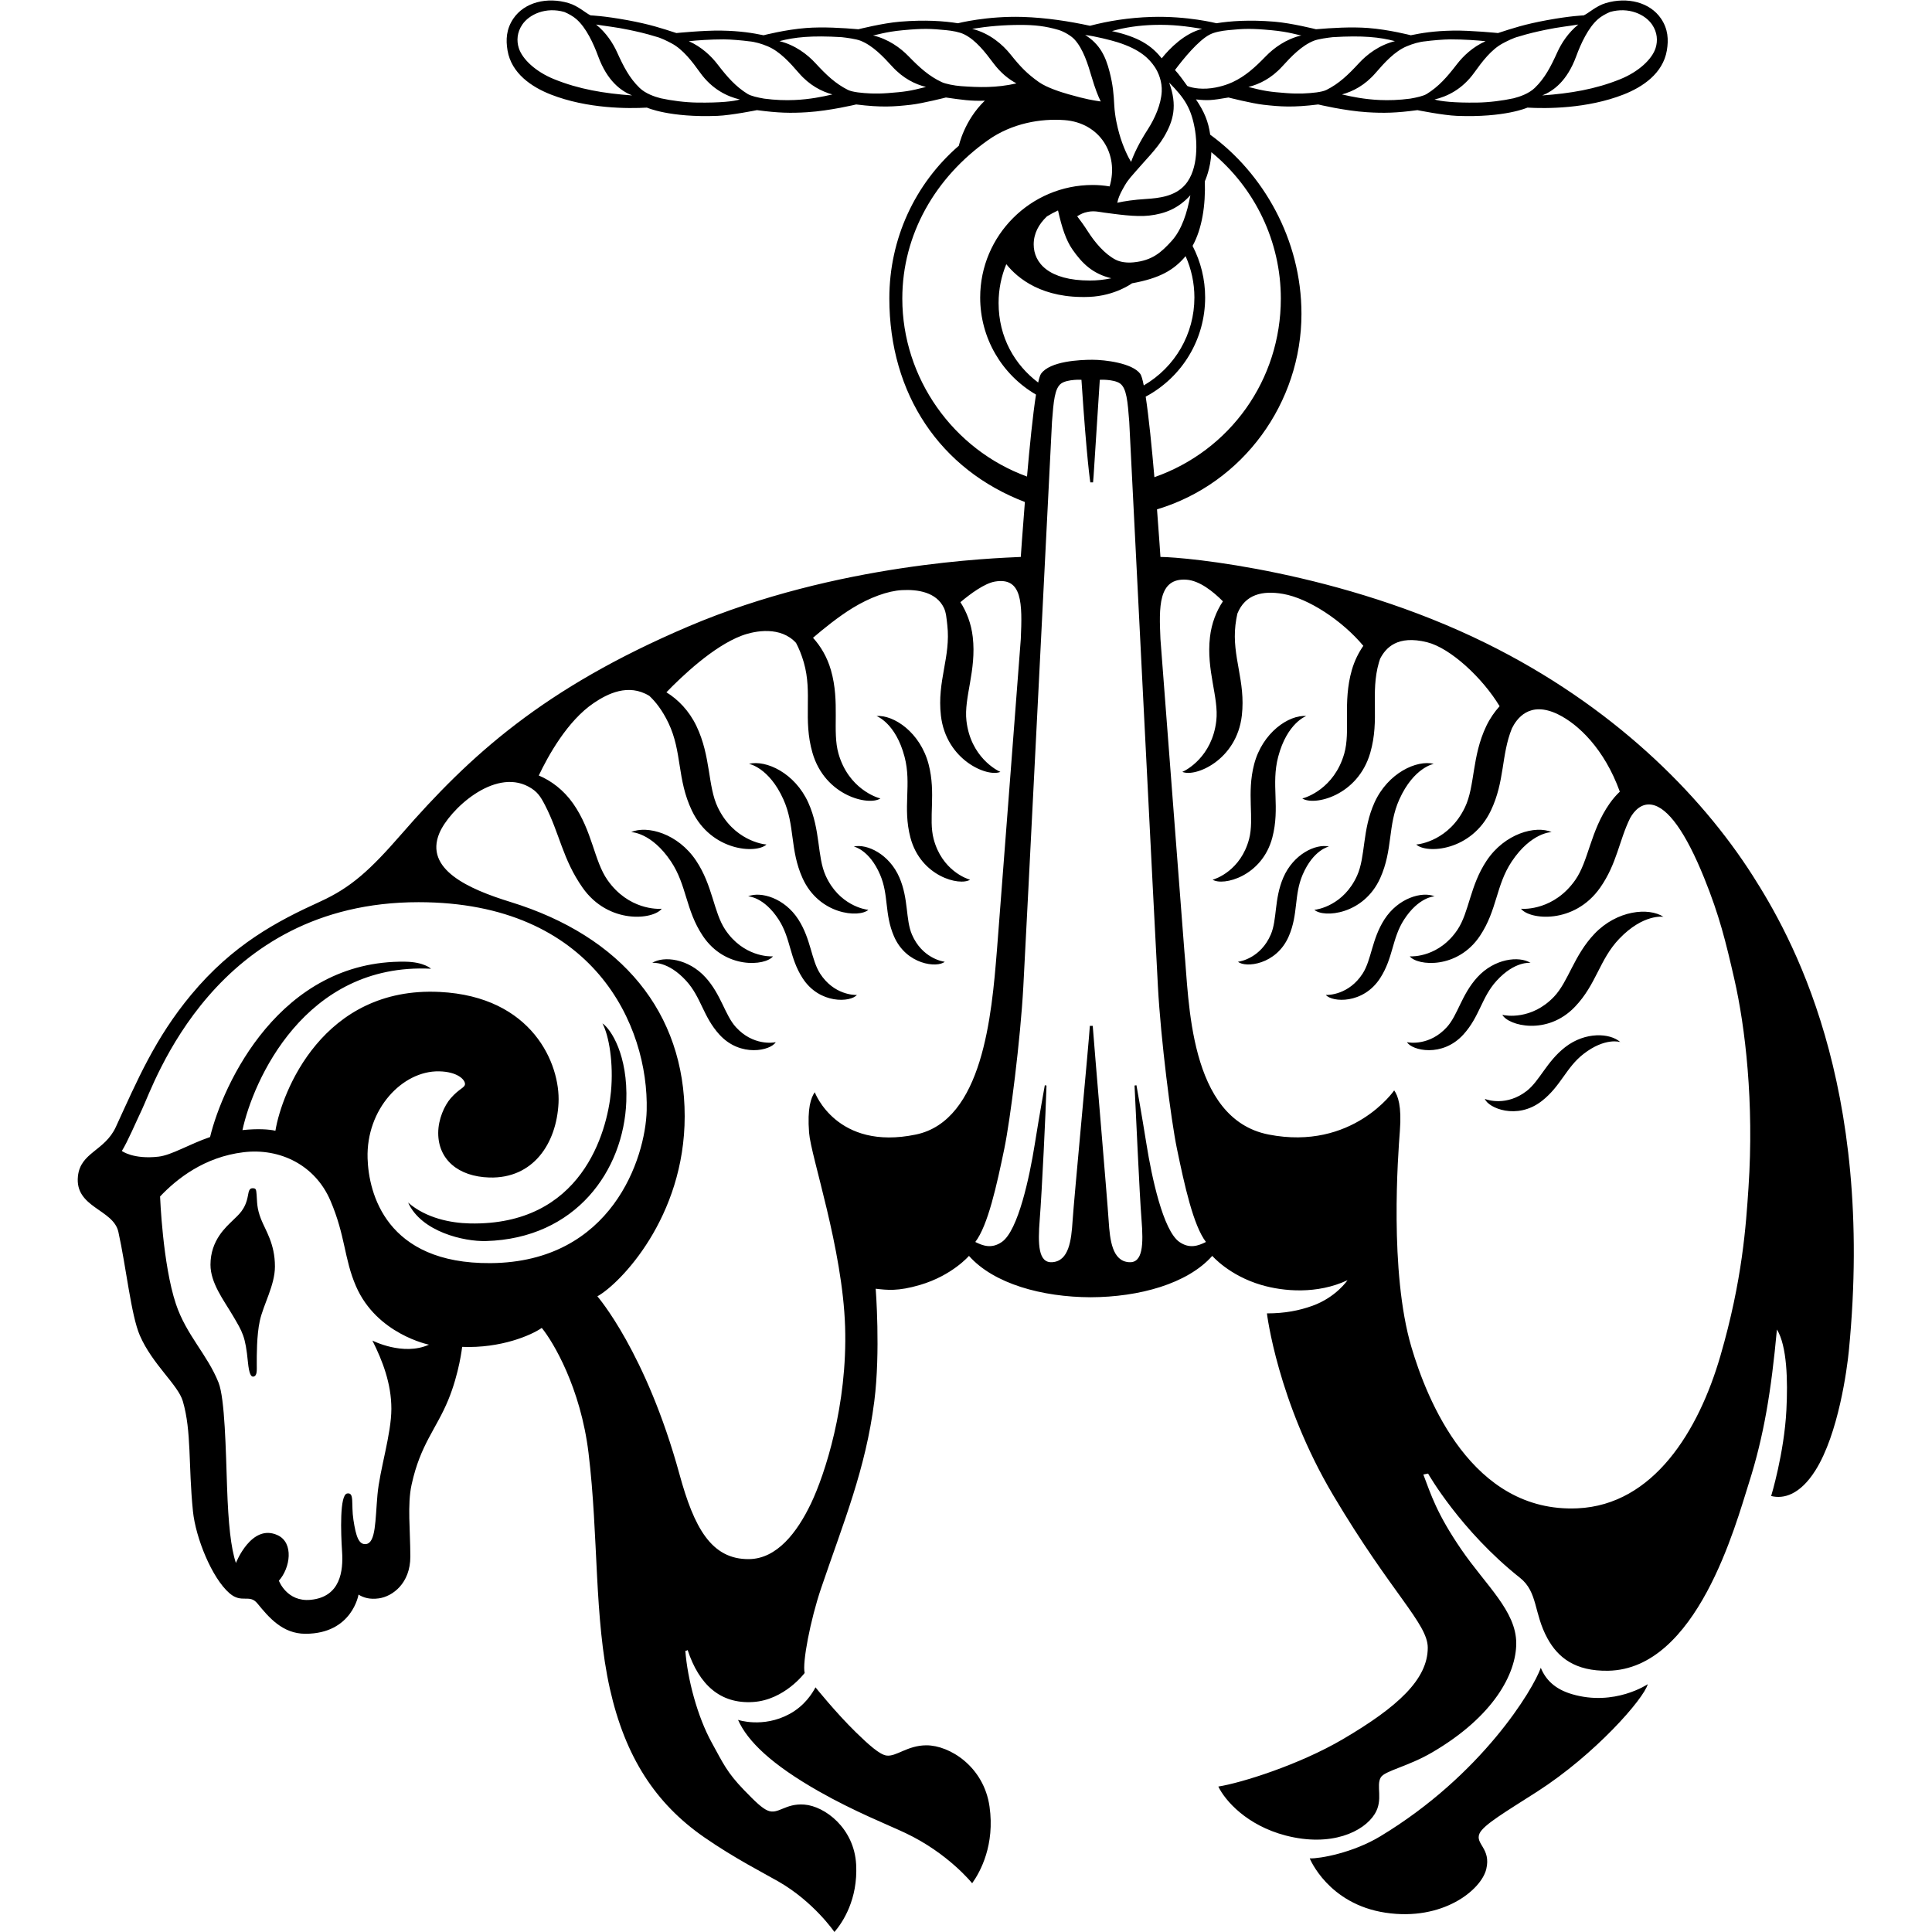 <?xml version="1.0" encoding="UTF-8" standalone="no"?>
<svg
   xmlns:dc="http://purl.org/dc/elements/1.1/"
   xmlns:cc="http://creativecommons.org/ns#"
   xmlns:rdf="http://www.w3.org/1999/02/22-rdf-syntax-ns#"
   xmlns:svg="http://www.w3.org/2000/svg"
   xmlns="http://www.w3.org/2000/svg"
   xmlns:sodipodi="http://sodipodi.sourceforge.net/DTD/sodipodi-0.dtd"
   xmlns:inkscape="http://www.inkscape.org/namespaces/inkscape"
   version="1.1"
   id="svglogo"
   fill="currentColor"
   xml:space="preserve"
   width="40"
   height="40"
   viewBox="0 0 624.56 679.213"
   sodipodi:docname="MODIANO_RAM_RGB.eps"><defs
     id="defs6" /><sodipodi:namedview
     pagecolor="#ffffff"
     bordercolor="#666666"
     borderopacity="1"
     objecttolerance="10"
     gridtolerance="10"
     guidetolerance="10"
     inkscape:pageopacity="0"
     inkscape:pageshadow="2"
     inkscape:window-width="640"
     inkscape:window-height="480"
     id="namedview4" /><g
     id="g10"
     inkscape:groupmode="layer"
     inkscape:label="ink_ext_XXXXXX"
     transform="matrix(1.333,0,0,-1.333,0,679.213)"><g
       id="g12"
       transform="scale(0.1)"><path
         d="m 4369.01,2513.2 c -22.76,99.49 -39.29,167.27 -79.48,266.67 -48.17,119.16 -95.67,186.66 -139,193.33 -26.09,4.01 -45,-15 -56.22,-35.24 -29.14,-58.97 -34.86,-120.63 -79.12,-183.67 -68.46,-97.51 -186.57,-84.63 -208.76,-55.56 9.48,-1.18 87.69,-3.18 142.95,75.53 35.74,50.89 39.69,129.2 90.82,202.03 8.66,12.32 17.66,22.51 26.84,31.19 -40.86,113.2 -110.05,178.24 -163.18,204.05 -76.01,36.92 -109.51,-12.97 -121.54,-37.45 -28.48,-70.9 -18.29,-138.95 -55.46,-216.66 -51.41,-107.48 -170.01,-114.28 -196.72,-89.29 9.55,0.4 87.02,11.36 128.51,98.11 26.84,56.1 17.82,133.99 56.21,214.25 9.64,20.16 21.74,37.52 35.17,52.32 -45.32,75.13 -129.94,153.42 -191.17,168.72 -78.91,19.74 -109.38,-15.16 -124.06,-43.65 -1.03,-3.18 -2.1,-6.21 -3.07,-9.57 -23.37,-81.16 2.66,-149.78 -22.79,-238.19 -32.95,-114.49 -148.81,-140.79 -179.27,-120.53 9.35,1.96 83.94,25.55 110.55,117.97 17.19,59.76 -4.57,135.09 20.03,220.6 7,24.28 17.62,45.61 30.35,63.92 -55.32,66.23 -144.33,125.23 -211.74,136.95 -54.67,9.51 -99.97,-1.4 -120.42,-51.9 -2.08,-9.32 -3.89,-19.26 -5.15,-30.23 -9.64,-83.9 27.37,-147.27 16.88,-238.67 -13.61,-118.37 -123.52,-163.44 -156.9,-148.51 8.89,3.49 78.57,39.09 89.53,134.63 7.09,61.78 -26.82,132.47 -16.68,220.87 4.22,36.71 17.05,68.6 34.13,94.24 -25.57,25.78 -61.62,54.76 -96.39,57.07 -75,5 -71.97,-73.42 -68.34,-156.67 3.34,-46.67 63.12,-823.33 63.12,-823.33 12.62,-126.14 10.33,-441.94 222.22,-483.35 221.67,-43.33 331.12,116.43 331.12,116.43 10,-14.16 20,-41.66 15,-106.66 -4.86,-63.24 -28.12,-371.42 30.26,-569.77 40.57,-137.85 159.2,-438.52 438.4,-425.78 199.99,9.13 319.04,203.56 376.66,401.96 58.23,200.51 67.42,343.84 74.09,443.84 14.97,224.38 -8.39,423.33 -37.38,550 z M 2975.52,1819.85 c -33.33,43.33 -56.66,150 -76.66,246.67 -15.41,74.48 -42.5,287.5 -50,426.68 -3.34,53.33 -75.65,1490 -75.65,1490 -4.16,53.33 -6.85,88.33 -24.35,100.83 -16.32,11.66 -57.77,10.28 -53.34,9.17 -14.16,-214.17 -16.09,-256.69 -17.76,-270.03 l -7.23,0.03 c 0,0 -9.17,55.83 -23.33,270 4.42,1.11 -37.02,2.49 -53.34,-9.17 -17.5,-12.5 -20.2,-47.5 -24.36,-100.83 0,0 -72.31,-1436.67 -75.64,-1490 -7.5,-139.18 -34.59,-352.2 -50,-426.68 -20,-96.67 -43.33,-203.34 -76.67,-246.67 20,-10 43.01,-18.68 70,0 43.34,30 73.34,173.33 86.67,256.67 13.33,83.33 26.67,156.66 26.67,156.66 l 4.45,-0.82 c -1.77,-66.56 -12.29,-283.8 -17.79,-352.51 -5.33,-66.78 -3.82,-116.18 33.34,-113.33 43.33,3.33 49.99,56.66 53.33,110 3.34,53.33 43.33,474.18 45.46,513.34 h 7.6 c 2.77,-40 38.6,-460.01 41.94,-513.34 3.34,-53.34 10,-106.67 53.33,-110 37.16,-2.85 38.68,46.55 33.33,113.33 -5.57,69.58 -14.99,289.21 -18.33,352.55 l 5,0.78 c 0,0 13.33,-73.33 26.67,-156.66 13.34,-83.34 43.33,-226.67 86.66,-256.67 26.99,-18.68 50,-10 70,0 z m -551.46,766.68 c 0,0 59.8,776.66 63.13,823.33 4.17,94.17 4.17,164.17 -68.33,151.67 -27.17,-4.68 -64.22,-31.9 -90.94,-54.31 16.33,-25.25 28.52,-56.37 32.62,-92 10.14,-88.4 -23.77,-159.09 -16.68,-220.87 10.97,-95.54 80.64,-131.14 89.53,-134.63 -33.38,-14.93 -143.29,30.14 -156.89,148.51 -10.49,91.4 26.51,154.77 16.87,238.67 -1.98,17.25 -3.03,33.04 -9.03,45.47 -19.87,41.2 -68.45,48.88 -110.48,46.66 -37.37,-1.96 -85,-19.51 -130,-47.01 -37.5,-22.92 -77.5,-55.35 -104.65,-78.7 20.21,-22.19 37.3,-50.79 47.2,-85.16 24.61,-85.51 2.84,-160.84 20.04,-220.6 26.6,-92.42 101.19,-116.01 110.54,-117.97 -30.46,-20.26 -146.32,6.04 -179.26,120.53 -25.45,88.41 0.57,157.03 -22.8,238.19 -5.89,20.46 -12.99,37.35 -20.51,51.53 -40.21,44.07 -106.9,32.75 -143.06,19.19 -75.27,-28.22 -158.88,-108.13 -198.78,-149.48 30.65,-18.85 59.8,-48.46 79.22,-89.06 38.4,-80.26 29.37,-158.15 56.21,-214.25 41.49,-86.75 118.96,-97.71 128.51,-98.11 -26.7,-24.99 -145.31,-18.19 -196.71,89.29 -39.71,82.99 -25.38,154.96 -61.82,231.14 -16.09,33.63 -34.02,56.22 -50.43,71.54 -55.57,33.9 -110.55,5.4 -146.2,-18.57 -69.97,-47.03 -121.23,-140.46 -145.37,-191.45 32.56,-13.71 65.23,-37.84 90.48,-73.79 51.12,-72.83 55.07,-151.14 90.82,-202.03 55.25,-78.71 133.46,-76.71 142.95,-75.53 -22.2,-29.07 -140.31,-41.95 -208.76,55.56 -52.88,75.3 -60.35,142.75 -99.15,217.77 -11.8,22.8 -20.14,36.14 -43.64,48.77 -91.43,49.15 -209.241,-61.85 -234.831,-122.63 -40.199,-95.49 76.781,-147.53 187.501,-181.67 294.05,-90.65 459.43,-291.87 459.43,-565.12 0,-266.66 -170.26,-441.56 -230.26,-474.89 0,0 128.33,-147.26 216.66,-469.78 38.15,-139.28 83.35,-224.47 183.34,-223.318 73.33,0.84 126.67,69.998 163.33,146.658 36.66,76.68 96.67,259.77 90,466.43 -6.67,206.66 -90.14,448.34 -95,511.58 -5,65 5,92.5 15,106.66 0,0 57.35,-155.02 266.67,-111.57 176.66,36.67 200,316.68 213.53,483.35 z m -923.53,-420.01 c 5.83,222.51 -139.09,549.47 -601.702,549.47 -538.484,0 -697.5,-479.99 -729.14,-546.14 -16.426,-34.36 -37.958,-85.4 -53.329,-110 0,0 30.106,-22.68 96.668,-15 34.836,4.02 80.469,32.8 135.989,51.73 33.597,139.32 184.222,467.14 514.656,462.45 50,-0.7 68.039,-18.56 68.039,-18.56 -334.199,16.59 -469.867,-297.99 -497.281,-425.62 40.328,4.37 70.64,2.09 86.929,-1.67 16.668,101.68 124.969,381.37 433.329,366.07 244.712,-12.14 318.342,-190.23 313.342,-292.73 -5.28,-107.92 -67.5,-200 -182.38,-196.67 -82.39,2.4 -134.927,47.73 -134.927,117.28 0,36.66 16.425,72.77 33.047,91.84 22.58,25.89 37.58,27.55 37.58,37.55 0,11.68 -20.24,32.5 -68.596,33.34 -96.445,1.66 -192.246,-99.49 -188.32,-229.45 2.754,-91.03 47.988,-278.53 324.426,-276.38 320,2.5 408.39,277.51 411.67,402.49 z m -574.171,-617.5 c 0,0 -137.5,27.5 -192.5,154.16 -31.671,72.93 -27.5,132.5 -67.5,225.84 -40,93.34 -132.687,139.16 -229.171,127.5 -103.329,-12.5 -175.829,-70 -220,-116.67 0,0 6.66,-178.31 41.671,-283.33 27.5,-82.5 83.059,-133.51 112.5,-207.5 16.77,-42.12 19.168,-179.17 22.5,-275.84 3.329,-96.67 10,-160 23.329,-200 0,0 40.929,105.22 110,73.34 43.339,-20 33.339,-86.668 3.339,-120 0,0 20.832,-56.301 83.332,-50.481 79.657,7.441 86.668,77.141 83.329,127.141 -3.329,50 -6.661,150 13.339,153.34 20,3.34 10,-26.67 16.661,-70 6.671,-43.34 14.066,-65.84 33.339,-63.34 25.832,3.34 24.036,62.58 30,130 5.832,65.84 36.661,160 36.661,226.67 0,66.67 -23.329,126.67 -50,180 0,0 80.839,-41.67 149.171,-10.83 z M 2503.61,3838.56 c 6.91,79.14 15.28,162.64 23.66,216.13 -91.08,53.17 -147.19,150 -147.19,256.15 0,163.58 133.09,296.67 296.67,296.67 14.74,0 29.51,-1.26 44.76,-3.8 25.27,85.29 -25.88,168.06 -119.31,174.9 -61.83,4.53 -137.89,-7.79 -201.99,-53.23 -138.01,-97.83 -225.51,-247.83 -225.51,-417.55 0,-209.36 133.93,-398.36 328.91,-469.27 z m -27.93,1036.87 c -20.56,11.01 -41.67,27.76 -60.95,53.57 -21.19,28.36 -45.79,60.37 -76.56,75.66 -12.76,6.34 -31.6,9.52 -47.28,11.11 -42.03,4.1 -60.37,4.93 -114.53,-0.07 -47.48,-4.39 -70.14,-13.02 -78.94,-13.69 40.64,-9.67 72.41,-32.99 93.75,-54.94 29.2,-30.03 54.05,-52.61 87.71,-68.34 9.73,-4.55 32.72,-9.24 50.81,-10.53 46.67,-3.33 92.5,-5 145.99,7.23 z m -238.56,-9.4 c -28.51,7.1 -60.36,22.42 -89.29,54.23 -23.81,26.2 -51.6,55.32 -83.61,67.8 -11.75,4.58 -36.3,7.85 -49.53,9.31 -79.57,4.86 -124.17,0 -163.95,-10.48 41.6,-10.39 73.63,-35.06 94.82,-58.04 28.4,-30.8 52.61,-54.03 85.86,-70.65 5.92,-2.96 15.5,-5.02 26.04,-6.49 21.4,-2.67 46.72,-4.37 79.22,-1.87 43.71,3.36 57.18,5.03 100.44,16.19 z m -246.73,-19.69 c -28.58,7.74 -60.45,23.88 -88.87,56.86 -23.1,26.82 -50.1,56.67 -81.77,70 -16.16,6.8 -33.43,11.94 -50.06,13.34 -14.69,2.05 -47.05,5 -65.83,5 -36.11,0 -70,-2.5 -92.19,-4.84 33.69,-14.99 58.9,-39.05 75.78,-61 25.53,-33.22 47.59,-58.52 79.2,-78.04 8.92,-5.5 27.13,-9.62 43.98,-12.46 29.34,-3.88 55.99,-4.66 80.08,-3.6 40.16,1.76 73.2,8.61 99.68,14.74 z m -244.13,-13.36 c -32.77,7.78 -72.83,26.27 -104.96,71.1 -20.62,28.78 -44.86,60.91 -75.21,77.01 -10.95,5.81 -28.62,14.76 -41.4,17.72 -27.5,8.56 -48.58,13.1 -70.83,17.82 -35.03,7.41 -62.5,9.91 -86.79,14.07 26.78,-21.76 44.49,-49.15 55.31,-73.03 17.31,-38.14 32.66,-68.18 59.36,-94.01 15.59,-15.09 39.43,-23.33 55.97,-27.51 28.65,-6.28 64.88,-10.88 96.15,-11.31 61.66,-0.84 96.66,3.36 112.4,8.14 z m -284.14,10.68 c -29.17,11.73 -65.44,37.64 -89.6,103.47 -12.19,33.24 -31.52,75.17 -57.41,97.74 -9.02,7.88 -20.49,14.09 -31.61,18.89 -48.73,13.97 -92.65,-5.97 -111.23,-33.49 -13.75,-20.38 -15.09,-42.4 -9.09,-61.48 9.28,-29.48 44.52,-62.54 93.18,-82.25 65.83,-26.67 131.66,-37.5 205.76,-42.88 z M 2359,5019.3 c 46.4,-11.76 80.27,-41.27 101.49,-67.87 26.11,-32.76 43.88,-50.92 74.2,-72.39 21.62,-15.31 60.06,-27.09 78.33,-32.31 47.67,-13.61 65.01,-16.03 85.04,-19 -7.03,14.09 -14.9,34.1 -23.81,64.23 -10.02,33.94 -22.36,74.57 -45.74,99.75 -8.82,9.49 -27.98,20.68 -42.15,24.83 -34.17,10 -62.62,13.1 -99.17,13.1 -45.49,0 -85.83,-3.52 -128.19,-10.34 z m 297.93,-16.19 c 38.82,-24.26 53.89,-56.28 64.29,-96.65 9.22,-35.72 10.9,-58.98 12.54,-89.35 1.62,-29.93 8.51,-57.56 12.94,-73.6 9.87,-35.72 25.08,-65.51 31.38,-75.14 7.54,21.2 20.84,49.69 44.43,86.33 18.61,28.88 34.73,66.03 36.4,99.32 1.26,25.02 -8.04,49.62 -18.55,64.98 -13.88,20.3 -36.64,45.69 -98.51,65.1 -16.86,5.29 -58.23,15.78 -84.92,19.01 z m 70.7,10.25 c 33.73,-7.24 60.77,-17.1 80.57,-28.23 23.35,-13.11 38.58,-28.45 50.66,-43.59 21.22,26.6 60.37,66 106.78,77.76 -42.37,6.82 -78.03,11.82 -128.21,10.34 -36.52,-1.08 -75.64,-6.28 -109.8,-16.28 z m 258.84,-8.7 c -30.78,-15.29 -71.42,-65.6 -92.61,-93.96 10.4,-10.99 23.78,-30 32.5,-42.08 0,0 18.75,-8.75 51.87,-6.88 31.22,1.77 57.79,12.44 67.52,16.99 33.67,15.73 58.51,38.31 87.71,68.34 21.35,21.95 53.11,45.27 93.75,54.94 -8.8,0.67 -31.46,9.3 -78.94,13.69 -54.16,5 -72.5,4.17 -114.53,0.07 -15.68,-1.59 -34.52,-4.77 -47.27,-11.11 z m 273.94,-16.6 c -32.01,-12.48 -59.8,-41.6 -83.61,-67.8 -28.93,-31.81 -60.78,-47.13 -89.29,-54.23 43.26,-11.16 56.74,-12.83 100.45,-16.19 32.49,-2.5 57.81,-0.8 79.21,1.87 10.54,1.47 20.13,3.53 26.04,6.49 33.25,16.62 57.46,39.85 85.86,70.65 21.18,22.98 53.22,47.65 94.82,58.04 -39.79,10.48 -84.38,15.34 -163.95,10.48 -13.22,-1.46 -37.78,-4.73 -49.53,-9.31 z m 244.47,-14.86 c -31.67,-13.33 -58.67,-43.18 -81.77,-70 -28.42,-32.98 -60.3,-49.12 -88.87,-56.86 26.48,-6.13 59.52,-12.98 99.68,-14.74 24.09,-1.06 50.75,-0.28 80.08,3.6 16.86,2.84 35.06,6.96 43.98,12.46 31.61,19.52 53.67,44.82 79.2,78.04 16.88,21.95 42.1,46.01 75.78,61 -22.19,2.34 -56.08,4.84 -92.19,4.84 -18.78,0 -51.14,-2.95 -65.83,-5 -16.64,-1.4 -33.9,-6.54 -50.06,-13.34 z m 178.45,-69.12 c -32.13,-44.83 -72.2,-63.32 -104.96,-71.1 15.73,-4.78 50.73,-8.98 112.4,-8.14 31.26,0.43 67.5,5.03 96.15,11.31 16.54,4.18 40.39,12.42 55.97,27.51 26.7,25.83 42.05,55.87 59.36,94.01 10.82,23.88 28.53,51.27 55.31,73.03 -24.29,-4.16 -51.76,-6.66 -86.79,-14.07 -22.25,-4.72 -43.33,-9.26 -70.83,-17.82 -12.78,-2.96 -30.45,-11.91 -41.4,-17.72 -30.35,-16.1 -54.59,-48.23 -75.21,-77.01 z m 268.78,43.05 c -24.16,-65.83 -60.43,-91.74 -89.6,-103.47 74.09,5.38 139.93,16.21 205.76,42.88 48.66,19.71 83.91,52.77 93.19,82.25 5.99,19.08 4.65,41.1 -9.1,61.48 -18.58,27.52 -62.5,47.46 -111.23,33.49 -11.12,-4.8 -22.58,-11.01 -31.61,-18.89 -25.89,-22.57 -45.22,-64.5 -57.41,-97.74 z M 2947.02,4750.17 c -9.69,59.54 -27.89,86.39 -68.55,127.36 22.2,-60.37 11.58,-100.52 -13.93,-143.7 -18.24,-30.87 -50.99,-63.19 -72.79,-88.73 -9.3,-10.89 -21.06,-22.76 -30.31,-38.91 -9.73,-16.95 -13.75,-24.91 -17.8,-37.36 -0.45,-1.37 -1.21,-7.16 -2.22,-8.2 19.5,4.29 44.31,8 75.84,9.97 34.27,2.15 76.39,6.79 103.08,37.15 37.83,43.01 30.37,119.81 26.68,142.42 z m -498.07,-351.52 c -13.05,-31.54 -20.3,-66.06 -20.3,-102.27 0,-90.91 42.78,-163.45 104.4,-209.9 2.54,11.53 5.05,19.59 7.48,23.06 23.33,33.33 102.12,37 135.46,37 33.34,0 105.37,-8.75 126.2,-37 3.05,-4.14 6.18,-14.94 9.31,-30.64 82.67,48.03 133.58,135.69 133.58,231.94 0,37.95 -8.06,74.9 -23.24,109 -0.45,-0.54 -0.86,-1.11 -1.31,-1.64 -30.39,-35.28 -66.67,-56.66 -140,-70 0,0 -44.37,-33.08 -112.92,-35.83 -123.23,-4.94 -188.14,48.17 -218.66,86.28 z m 215.13,86.36 c 18,-28.14 43.72,-59.26 73.1,-74.51 11.95,-6.22 28.94,-8.79 47.09,-7.05 49.59,4.75 73.53,26.47 100.68,56.37 27.13,29.88 41.25,75.54 49.47,120.57 -31.67,-34.67 -66.12,-48.67 -108.46,-53.56 -36.38,-4.22 -87.79,3.85 -118.53,7.76 -12.13,1.54 -25.86,5.44 -42.91,2.15 -12.66,-2.45 -19.35,-6.04 -28.63,-11.75 8.77,-11.24 18.19,-24.4 28.19,-39.98 z m -40.57,-47.76 c -16.87,24.23 -27.99,57.62 -37.99,102.62 -0.07,0.11 -0.23,0.23 -0.32,0.35 -10.03,-4.62 -19.74,-9.81 -29.07,-15.58 -21.74,-20.59 -34.94,-45.18 -34.9,-74.11 0.09,-48.4 39.56,-95.03 148.23,-95.03 18.79,0 37.78,2.02 56.55,5.98 -49.13,11.84 -76.76,38.81 -102.5,75.77 z m 349.1,180.12 c 2.04,-63.17 -7.11,-124.62 -32.36,-170.51 21.67,-41.88 33.17,-88.24 33.17,-136.02 0,-109.92 -60.02,-209.76 -156.8,-261.58 8.24,-53.99 16.31,-135.37 22.94,-212.4 200.21,70.18 333.47,257.17 333.47,470.97 0,150.29 -67.92,291.78 -183.26,386.24 -1.41,-43.06 -17.16,-76.7 -17.16,-76.7 z M 4671.08,1532.9 c -4.65,-47.51 -27.3,-219.02 -88.26,-315.63 -40.58,-64.3 -83.96,-75.74 -116.63,-67.41 0,0 34.34,112.67 40.17,226.67 4,78.35 1.67,169.18 -25,212.5 -15,-162.5 -34.34,-280.57 -73.93,-405.01 -35,-110 -136.9,-490.821 -371.07,-495 -87.48,-1.559 -132.5,35 -160,85 -36.64,66.628 -25.1,122.39 -72.5,160 -157.5,125 -242.5,275 -242.5,275 l -12.5,-2.5 c 20,-52.5 35,-102.5 100,-197.5 65,-95 145,-162.489 145,-247.5 0,-80 -59.06,-192.641 -221.29,-287.598 -64.68,-37.852 -125.49,-48.672 -135.9,-66.102 -13.28,-22.179 7.3,-58.84 -15.86,-96.359 -29.14,-47.211 -115.09,-88.191 -235.14,-56.961 -102.05,26.57 -159.56,91.781 -177.5,129.121 60.26,9.481 212.8,57.02 328.63,125.008 145.05,85.152 223.73,157.902 223.73,241.23 0,63.532 -95.36,142.7 -249.17,401.661 -147.5,248.34 -175,480 -175,480 47.5,0 85.27,7.5 120,20 62.5,22.5 92.5,67.5 92.5,67.5 -80,-37.5 -168.7,-29.8 -227.5,-12.5 -85,25 -129.17,76.66 -129.17,76.66 -65.4,-73.69 -192.78,-108.67 -320.83,-109.12 -128.06,0.45 -255.42,35.43 -320.83,109.12 0,0 -44.17,-51.66 -129.17,-76.66 -58.8,-17.3 -86.82,-13.34 -116.82,-10 0,0 13.01,-166.21 -3.67,-296.67 -23,-180 -80.34,-316.67 -140.34,-493.33 -28.14,-82.848 -50,-196.661 -43.33,-223.34 0,0 -53.34,-71.66 -136.67,-76.66 -85.55,-5.129 -141.64,45.109 -172.07,137.39 -1.01,-2.422 -6,-2.082 -6,-2.082 5.74,-74.719 31.6,-173.226 69.66,-242.348 30.07,-54.621 40,-78.449 85.35,-125.3 29.73,-30.719 47.17,-47.5 62.24,-53.879 27.69,-11.711 45.95,19.758 96.73,15.738 54.14,-4.289 131.51,-62.289 136.54,-158.269 C 2057.81,86.148 2017.82,25.691 1995.7,0 c 0,0 -54.31,79.422 -147.08,132.809 -39.6,22.8 -116.46,61.64 -196.5,117.121 -128.33,88.968 -208.26,211.601 -248.64,391.601 -42.02,187.321 -29.62,401.649 -56.29,621.649 -20.86,172.19 -93.33,293.34 -123.33,330 -27.5,-19.15 -107.5,-54.15 -210,-50 0,0 -7.5,-69.16 -36.672,-140 -31.817,-77.3 -73.329,-116.66 -96.661,-223.33 -11.601,-53.01 -3.339,-120 -3.339,-189.998 0,-70 -46.665,-104.993 -83.329,-110 -23.359,-3.204 -40,1.668 -53.332,10 0,0 -16.668,-103.332 -140,-103.332 -60.457,0 -96.668,43.332 -126.668,80 -21.105,25.812 -41.125,-0.95 -73.332,26.66 -46.668,40.019 -89.629,146.7 -96.668,216.67 -12.5,124.17 -3.332,210 -26.671,290 -12.696,43.53 -80,96.67 -113.329,173.33 -23.214,53.4 -36.105,180.79 -56.671,273.34 -13.329,60 -115.391,63.72 -106.661,146.66 6.66,63.34 70.742,66.33 100,130 56.661,123.34 103.375,233.97 198.332,348.35 110,132.5 226.61,194.22 340,245.77 82.5,37.5 132.821,83.98 215,178.33 180.001,206.67 373.331,384.24 756.671,547.57 393.88,167.82 810,180 876.66,183.33 0,0 4.25,63.68 10.79,144.88 -223.35,85.41 -357.47,284.25 -357.47,537.06 0,156.92 67.24,302.13 183.34,402.58 0,0 14.15,66.72 68.46,118.81 -36.34,-1.47 -61.36,2.44 -102.62,8.34 0,0 -61.26,-15.63 -92.5,-19.16 -44.17,-5 -77.5,-7.5 -144.17,0.83 0,0 -69.16,-16.73 -129.16,-20.48 -43.83,-2.74 -76.25,-2.02 -132.5,5.48 0,0 -67.74,-13.66 -104.17,-15.09 -126.67,-5 -185.99,21.76 -185.99,21.76 -48.7,-2.83 -156.95,-3.34 -253.62,34.61 -50.17,19.7 -103.72,55.39 -114.02,116.15 -4.8,28.26 -3.34,56.33 15.21,83.83 29.4,43.53 89.19,58.01 145.98,41.05 25.77,-7.69 45.23,-26.84 58.09,-32.38 0,0 34.47,-1.17 96.85,-12.62 59.17,-10.87 90.83,-21.48 129.17,-33.98 0,0 71.64,7.21 118.33,6.44 50.83,-0.83 83.33,-6.44 111.67,-12.27 0,0 57.55,15.01 112.5,19.17 44.16,3.33 96.72,0.21 137.5,-3.34 0,0 64.13,16.25 110,20 66.25,5.42 116.66,1.67 152.5,-4.16 0,0 76.25,19.58 170.83,16.67 61.4,-1.89 124.17,-11.67 177.51,-23.34 47.5,12.5 101.35,21.45 162.74,23.34 94.58,2.91 170.83,-16.67 170.83,-16.67 35.84,5.83 86.25,9.58 152.5,4.16 45.87,-3.75 110,-20 110,-20 40.77,3.55 93.33,6.67 137.5,3.34 54.95,-4.16 112.5,-19.17 112.5,-19.17 28.33,5.83 60.83,11.44 111.67,12.27 46.69,0.77 118.33,-6.44 118.33,-6.44 38.33,12.5 70,23.11 129.17,33.98 62.39,11.45 96.86,12.62 96.86,12.62 12.85,5.54 32.3,24.69 58.08,32.38 56.78,16.96 116.59,2.48 145.98,-41.05 18.56,-27.5 20.01,-55.57 15.22,-83.83 -10.31,-60.76 -63.86,-96.45 -114.03,-116.15 -96.67,-37.95 -204.92,-37.44 -253.62,-34.61 0,0 -59.33,-26.76 -185.99,-21.76 -36.43,1.43 -104.17,15.09 -104.17,15.09 -56.25,-7.5 -88.67,-8.22 -132.5,-5.48 -60,3.75 -129.17,20.48 -129.17,20.48 -66.67,-8.33 -99.99,-5.83 -144.17,-0.83 -31.23,3.53 -92.5,19.16 -92.5,19.16 -44.82,-7.71 -54.2,-8.33 -85.71,-5.07 21.66,-32.02 32.55,-57.6 37.55,-92.99 139.03,-100.96 240.66,-275.91 240.66,-472.58 0,-234 -153.26,-447.31 -380.95,-515.55 5.55,-71.71 9.04,-125.48 9.04,-125.48 66.76,-0.42 475.8,-38.35 859.65,-228.05 330.65,-163.35 563.23,-394.5 702.02,-611.95 100,-156.67 323.13,-546.95 253.89,-1253.63 z M 3435.11,252.211 c -72.31,-43.609 -159.58,-59.02 -185.84,-58.102 0,0 48.28,-120.41 199.79,-143.218 151.52,-22.832 252.6,60.339 265.74,114.929 13.14,54.59 -29.87,66.102 -17.88,93.692 10.04,23.097 70.96,58.609 151.93,110.558 153.11,98.219 281.68,245.231 291.88,283.489 0,0 -87.4,-59.25 -199.55,-26.379 -46.91,13.742 -70.18,39.449 -82.55,69.648 C 3838.94,640.602 3703.84,414.25 3435.11,252.211 Z M 2673.86,1674.02 c -0.83,0 -1.67,0.04 -2.5,0.04 -0.83,0 -1.67,-0.04 -2.5,-0.04 z m 1157.82,881.88 c -30.63,19.02 -95.54,11.47 -140.63,-38.13 -41.6,-45.74 -51.15,-99.37 -80.19,-131.34 -44.96,-49.42 -98.69,-41.23 -105.11,-39.59 12.77,-21.98 93.05,-41.14 148.7,20.11 42.99,47.27 47.83,98.03 87.3,141.44 48.64,53.49 89.93,47.51 89.93,47.51 z m 55.56,344.97 c -42.53,18.31 -123.57,-3.64 -171.41,-75.27 -44.12,-66.02 -46.02,-135.96 -76.85,-182.1 -47.67,-71.35 -117.49,-71.18 -125.96,-70.33 20.4,-25.46 126.01,-34.52 185.07,53.89 45.6,68.24 42.1,133.63 83.95,196.29 51.59,77.22 105.2,77.52 105.2,77.52 z m -308.6,-169.43 c -33.35,13.7 -96.12,-4.46 -132.41,-60.85 -33.46,-51.97 -34.01,-106.43 -57.38,-142.77 -36.18,-56.16 -90.53,-56.96 -97.13,-56.41 16.22,-19.55 98.56,-25.2 143.33,44.4 34.6,53.73 30.99,104.59 62.74,153.91 39.14,60.79 80.85,61.72 80.85,61.72 z m -2.18,349.41 c -44.97,11.03 -121.26,-24 -156.63,-102.54 -32.59,-72.42 -22.93,-141.7 -45.72,-192.3 -35.22,-78.24 -104.12,-89.62 -112.61,-90.17 24.32,-21.74 130,-13.24 173.63,83.71 33.71,74.85 19.44,138.76 50.38,207.47 38.13,84.68 90.95,93.83 90.95,93.83 z m 491.68,-733.7 c -26.91,23.98 -92.15,27.71 -145.1,-13.4 -48.83,-37.91 -67.46,-89.1 -101.56,-115.6 -52.79,-40.98 -104.32,-23.66 -110.36,-20.94 8.8,-23.85 84.59,-56.53 149.95,-5.76 50.47,39.2 63.96,88.38 110.31,124.33 57.1,44.34 96.76,31.37 96.76,31.37 z m 114.02,330.26 c -38.75,25.36 -122.34,17.67 -181.8,-44.66 -54.8,-57.47 -68.71,-126.03 -106.99,-166.2 -59.23,-62.09 -127.99,-49.92 -136.17,-47.62 15.7,-28.59 118.2,-55.69 191.57,21.26 56.66,59.4 64.42,124.42 116.44,178.96 64.09,67.2 116.95,58.26 116.95,58.26 z m -882.08,185.37 c -35.16,8 -94.06,-20.28 -120.55,-81.89 -24.4,-56.78 -15.96,-110.6 -33.01,-150.29 -26.39,-61.37 -79.87,-71.13 -86.47,-71.68 19.23,-16.61 101.37,-8.57 134.03,67.46 25.25,58.71 13.28,108.27 36.46,162.17 28.55,66.42 69.54,74.23 69.54,74.23 z m -59.86,344.23 c -46.19,3.46 -115.64,-43.69 -137.54,-126.99 -20.2,-76.8 0.78,-143.55 -13.32,-197.21 -21.83,-82.99 -87.89,-105.58 -96.18,-107.53 27.58,-17.43 130.4,8.42 157.43,111.23 20.88,79.39 -3.76,140.06 15.41,212.95 23.61,89.81 74.2,107.55 74.2,107.55 z M 1604.91,2508.39 c 39.48,-43.41 44.31,-94.17 87.3,-141.44 55.65,-61.25 135.94,-42.09 148.7,-20.11 -6.42,-1.64 -60.15,-9.83 -105.11,39.59 -29.04,31.97 -38.59,85.6 -80.18,131.34 -45.1,49.6 -110,57.15 -140.64,38.13 0,0 41.29,5.98 89.93,-47.51 z m -40.29,314.96 c 41.86,-62.66 38.35,-128.05 83.96,-196.29 59.05,-88.41 164.66,-79.35 185.06,-53.89 -8.46,-0.85 -78.29,-1.02 -125.95,70.33 -30.83,46.14 -32.74,116.08 -76.86,182.1 -47.84,71.63 -128.88,93.58 -171.41,75.27 0,0 53.61,-0.3 105.2,-77.52 z m 284.25,-153.63 c 31.76,-49.32 28.14,-100.18 62.74,-153.91 44.77,-69.6 127.11,-63.95 143.33,-44.4 -6.6,-0.55 -60.94,0.25 -97.13,56.41 -23.37,36.34 -23.92,90.8 -57.38,142.77 -36.29,56.39 -99.06,74.55 -132.41,60.85 0,0 41.71,-0.93 80.85,-61.72 z m 12.28,317.3 c 30.94,-68.71 16.67,-132.62 50.38,-207.47 43.64,-96.95 149.31,-105.45 173.63,-83.71 -8.49,0.55 -77.39,11.93 -112.61,90.17 -22.78,50.6 -13.13,119.88 -45.71,192.3 -35.37,78.54 -111.66,113.57 -156.63,102.54 0,0 52.81,-9.15 90.94,-93.83 z m 254.97,-198.47 c 23.18,-53.9 11.22,-103.46 36.46,-162.17 32.67,-76.03 114.8,-84.07 134.03,-67.46 -6.6,0.55 -60.08,10.31 -86.47,71.68 -17.04,39.69 -8.61,93.51 -33.01,150.29 -26.48,61.61 -85.39,89.89 -120.55,81.89 0,0 40.99,-7.81 69.54,-74.23 z m 64.53,310.91 c 19.17,-72.89 -5.47,-133.56 15.41,-212.95 27.03,-102.81 129.84,-128.66 157.42,-111.23 -8.28,1.95 -74.35,24.54 -96.17,107.53 -14.11,53.66 6.87,120.41 -13.32,197.21 -21.91,83.3 -91.36,130.45 -137.54,126.99 0,0 50.58,-17.74 74.2,-107.55 z m -796.79,-703.11 c 17.5,-32.5 29.56,-105.72 22.5,-180.1 -10.24,-107.73 -77.5,-353.69 -372.01,-347.52 -50.354,1.06 -115.62,13.81 -162.991,55.02 35,-77.23 147.481,-103.11 205.491,-101.46 237.01,6.74 363.15,186.09 369.95,368.06 4.56,121.96 -40.44,191 -62.94,206 z m -920.001,-931.5 c 9.707,2.44 8.379,16.56 8.34,31.66 -0.058,23.2 -0.422,76.67 7.969,115.15 9.473,43.44 39.941,94.02 39.941,143.61 0,60.41 -24.98,95.06 -36.613,124.71 -11.719,29.88 -10.058,44.88 -11.726,64.87 -1.114,13.39 -1.711,15.91 -8.332,16.67 -10.829,1.25 -12.266,-6.77 -14.668,-20 -6.668,-36.67 -25,-50 -39.942,-64.86 -16.797,-16.72 -58.719,-51.8 -58.719,-116.8 0,-48.34 35.098,-93.71 58.387,-133.2 26.613,-45.14 33.645,-55.29 40.363,-123.48 3.106,-31.56 8.34,-40 15,-38.33 z M 1877.07,574.891 c 40.28,21.871 60.22,54.461 68.67,70.379 0,0 53.88,-67.149 106.43,-118.442 34,-33.137 62.6,-58.75 80.57,-61.406 25.86,-3.832 54.92,26.808 105.41,26.93 61.22,0.148 151.57,-55.93 166.59,-161.582 14.37,-100.84 -23.89,-171.649 -45.83,-202.239 0,0 -62.98,79.008 -175.74,132.391 -45.83,21.699 -134.85,56.687 -228.84,110.18 -123.81,70.429 -187.38,131.238 -212.88,188.339 0,0 65.89,-22.382 135.62,15.45"
         style="stroke:none"
         id="path14" /></g></g></svg>
